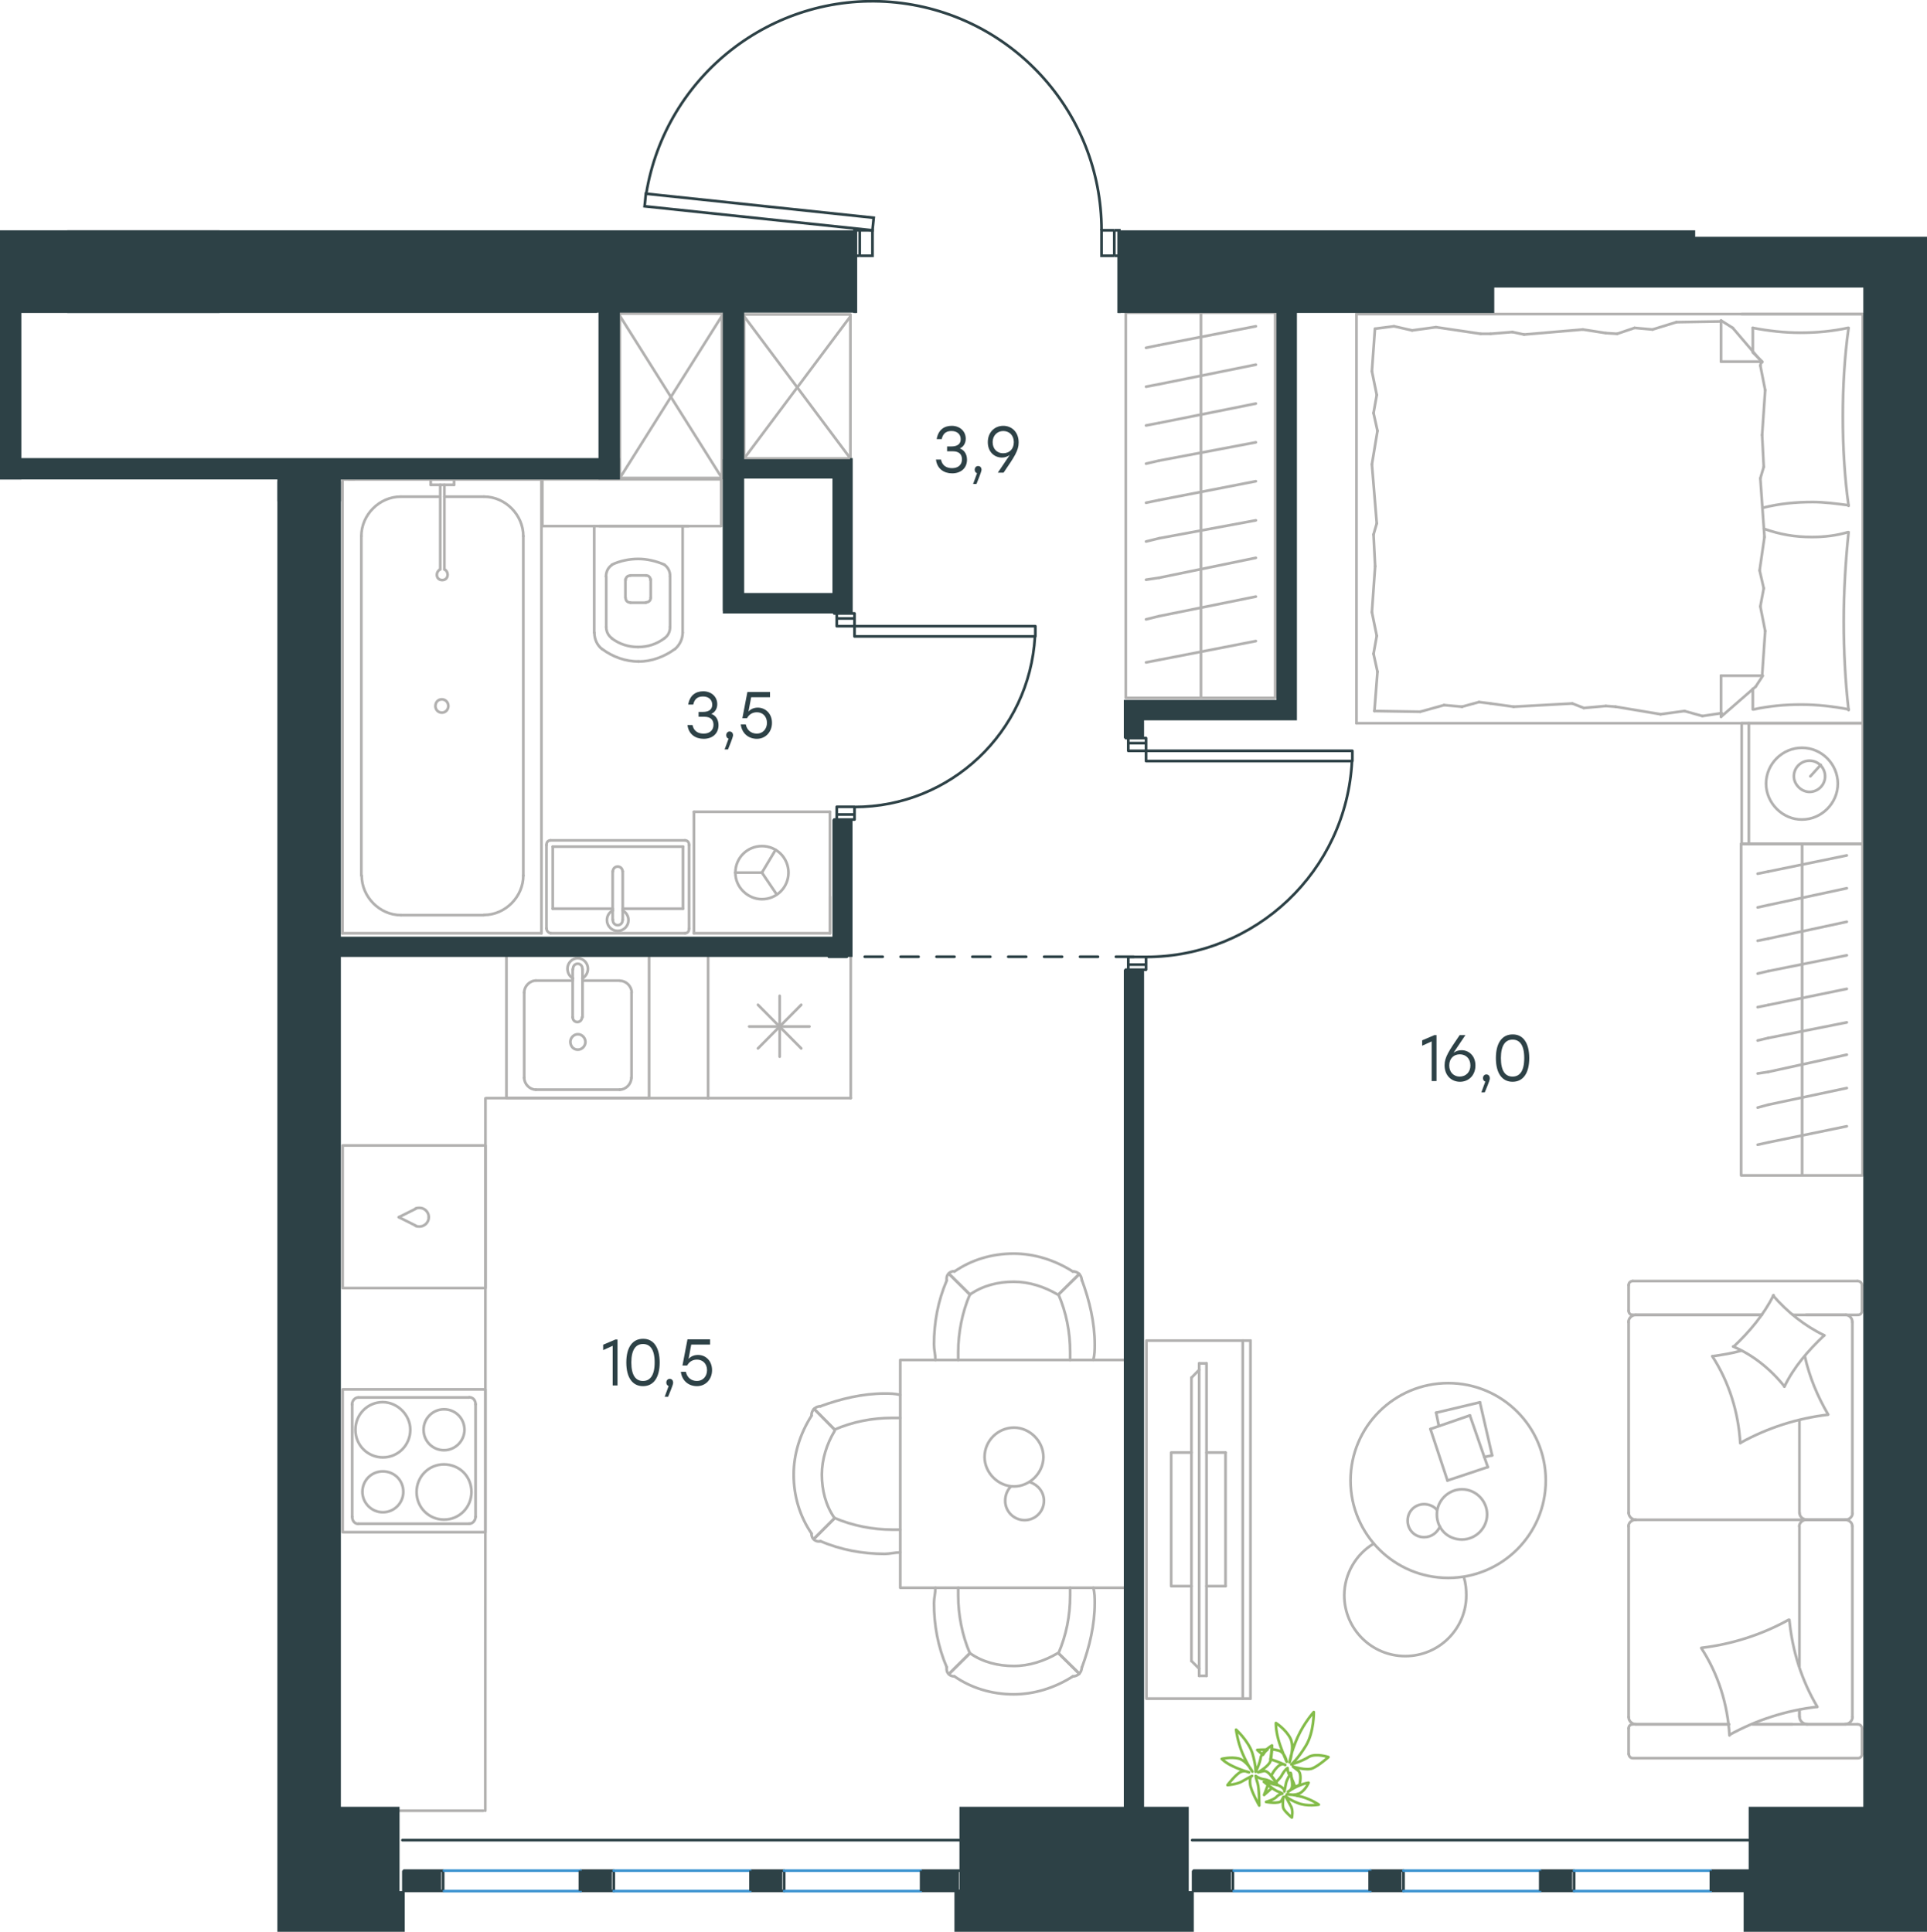 <?xml version="1.0" encoding="utf-8"?>
<!-- Generator: Adobe Illustrator 26.5.0, SVG Export Plug-In . SVG Version: 6.00 Build 0)  -->
<svg version="1.1" id="Слой_1" xmlns="http://www.w3.org/2000/svg" xmlns:xlink="http://www.w3.org/1999/xlink" x="0px" y="0px"
	 viewBox="0 0 1074.1 1077" style="enable-background:new 0 0 1074.1 1077;" xml:space="preserve">
<style type="text/css">
	.st0{fill:none;stroke:#B2B1B0;stroke-width:1.5;stroke-linecap:round;stroke-linejoin:round;stroke-miterlimit:22.926;}
	.st1{fill:none;stroke:#2D4146;stroke-width:1.5;stroke-linecap:round;stroke-linejoin:round;stroke-miterlimit:22.926;}
	.st2{fill:none;stroke:#2D4146;stroke-width:1.5;stroke-miterlimit:10;}
	.st3{fill:none;stroke:#3C93D0;stroke-width:1.5;stroke-linecap:round;stroke-linejoin:round;stroke-miterlimit:22.926;}
	.st4{fill-rule:evenodd;clip-rule:evenodd;fill:#2D4146;}
	.st5{enable-background:new    ;}
	.st6{fill:#2D4146;}
	
		.st7{fill:none;stroke:#2D4247;stroke-width:1.5;stroke-linecap:round;stroke-linejoin:round;stroke-miterlimit:22.926;stroke-dasharray:10;}
	.st8{fill:none;stroke:#84BC4A;stroke-width:1.5;stroke-linecap:round;stroke-linejoin:round;stroke-miterlimit:22.926;}
</style>
<g>
	<g>
		<line class="st0" x1="1003" y1="850.9" x2="1003" y2="929.1"/>
		<line class="st0" x1="907.8" y1="730.8" x2="907.8" y2="716.5"/>
		<line class="st0" x1="907.8" y1="843.6" x2="907.8" y2="737.1"/>
		<line class="st0" x1="999" y1="961.3" x2="976.7" y2="961.3"/>
		<line class="st0" x1="963.7" y1="961.3" x2="911.7" y2="961.3"/>
		<line class="st0" x1="982" y1="733.1" x2="911.7" y2="733.1"/>
		<line class="st0" x1="1028.9" y1="847.3" x2="1006.7" y2="847.3"/>
		<line class="st0" x1="1003" y1="791.7" x2="1003" y2="843.6"/>
		<line class="st0" x1="1037.9" y1="963.6" x2="1037.9" y2="977.9"/>
		<line class="st0" x1="1006.7" y1="847.3" x2="1028.9" y2="847.3"/>
		<line class="st0" x1="1032.5" y1="843.6" x2="1032.5" y2="737.1"/>
		<line class="st0" x1="910.1" y1="733.1" x2="982" y2="733.1"/>
		<line class="st0" x1="907.8" y1="957.2" x2="907.8" y2="850.9"/>
		<line class="st0" x1="907.8" y1="977.9" x2="907.8" y2="963.6"/>
		<line class="st0" x1="1003" y1="953.2" x2="1003" y2="957.2"/>
		<line class="st0" x1="976.7" y1="961.3" x2="1035.3" y2="961.3"/>
		<line class="st0" x1="1003" y1="953.2" x2="1003" y2="957.2"/>
		<line class="st0" x1="1006.7" y1="961.3" x2="1028.9" y2="961.3"/>
		<line class="st0" x1="1006.7" y1="847.3" x2="1028.9" y2="847.3"/>
		<line class="st0" x1="1032.5" y1="957.2" x2="1032.5" y2="850.9"/>
		<line class="st0" x1="910.1" y1="961.3" x2="963.7" y2="961.3"/>
		<line class="st0" x1="910.1" y1="714.2" x2="1035.3" y2="714.2"/>
		<line class="st0" x1="1037.9" y1="716.5" x2="1037.9" y2="730.8"/>
		<line class="st0" x1="1035.3" y1="733.1" x2="999.4" y2="733.1"/>
		<line class="st0" x1="911.7" y1="847.3" x2="1006.7" y2="847.3"/>
		<line class="st0" x1="1028.9" y1="733.1" x2="1006.7" y2="733.1"/>
		<path class="st0" d="M1037.9,963.6c0-1-0.8-2.3-2.6-2.3"/>
		<path class="st0" d="M907.8,730.8c0,1,0.7,2.3,2.3,2.3"/>
		<path class="st0" d="M1035.6,733.1c1,0,2.3-0.7,2.3-2.3"/>
		<path class="st0" d="M1006.9,847.3c-2.3,0-4,1.8-4,3.6"/>
		<path class="st0" d="M1032.5,737.1c0-2.3-1.8-4-3.6-4"/>
		<path class="st0" d="M1028.6,961.2c2.3,0,4-2,4-4"/>
		<path class="st0" d="M911.7,847.3c-2.3,0-4,1.8-4,3.6"/>
		<path class="st0" d="M1032.5,850.9c0-2.1-2-3.6-4-3.6"/>
		<path class="st0" d="M907.8,843.3c0,2.3,2,4,4,4"/>
		<path class="st0" d="M907.9,977.9c0,1,0.7,2.3,2.3,2.3h125.4c1,0,2.3-0.7,2.3-2.3"/>
		<path class="st0" d="M1028.6,847.3c2.3,0,4-1.8,4-3.6"/>
		<path class="st0" d="M910.1,714.2c-1,0-2.3,0.7-2.3,2.3"/>
		<path class="st0" d="M907.8,957.3c0,2.3,2,4,4,4"/>
		<path class="st0" d="M910.1,961.3c-1,0-2.3,0.7-2.3,2.3"/>
		<path class="st0" d="M911.7,733.1c-2.3,0-4,2-4,4"/>
		<path class="st0" d="M1003.1,957.3c0,2.3,2.2,4,4.4,4"/>
		<path class="st0" d="M1003.1,843.6c0,2.1,2,3.6,4,3.6"/>
		<path class="st0" d="M1037.9,716.5c0-1-0.8-2.3-2.6-2.3"/>
		<path class="st0" d="M948.3,918.7c17-2,33.6-7.3,48.6-15.6"/>
		<path class="st0" d="M966.4,750.7c8.9-8.4,16.6-17.6,22.2-28.6"/>
		<path class="st0" d="M994.6,772.9c-7.7-9.6-17.6-17.6-28.6-22.2"/>
		<path class="st0" d="M964,967.5c-1-17.3-6.3-34.2-15.6-48.5"/>
		<path class="st0" d="M1018.9,788.7c-17,2-33.6,7.3-48.6,15.6"/>
		<path class="st0" d="M1006,756.1c2.6,11.7,7,22.2,13,32.5"/>
		<path class="st0" d="M970,804.6c-1-17.3-6.3-34.2-15.6-48.5"/>
		<path class="st0" d="M1012.6,951.6c-17,2-33.6,7.3-48.6,15.6"/>
		<path class="st0" d="M997.4,903.1c1.6,17.3,6.9,33.9,15.6,48.5"/>
		<path class="st0" d="M1016.8,744.5c-8.9,8.4-16.9,17.6-22.2,28.6"/>
		<path class="st0" d="M954.7,756.1c4.9-0.7,10.7-1.6,15.6-3"/>
		<path class="st0" d="M988.3,722.3c8,9.2,17.6,16.9,28.6,22.2"/>
	</g>
	<g>
		<line class="st0" x1="800.5" y1="787.6" x2="824.9" y2="781.8"/>
		<line class="st0" x1="802" y1="795" x2="800.5" y2="787.6"/>
		<line class="st0" x1="831.7" y1="811.4" x2="827.3" y2="812.3"/>
		<line class="st0" x1="824.9" y1="781.8" x2="831.7" y2="811.4"/>
		<line class="st0" x1="797.3" y1="796.7" x2="819.3" y2="789.1"/>
		<line class="st0" x1="806.8" y1="825.4" x2="797.3" y2="796.7"/>
		<line class="st0" x1="829.3" y1="817.9" x2="806.8" y2="825.4"/>
		<line class="st0" x1="819.3" y1="789.1" x2="829.3" y2="817.9"/>
		<ellipse class="st0" cx="807.2" cy="825.4" rx="54.4" ry="54.3"/>
		<path class="st0" d="M814.9,858.3c7.6,0,14-6.3,14-14c0-7.6-6.3-14-14-14c-7.6,0-14,6.3-14,14
			C800.9,852.2,806.8,858.3,814.9,858.3z"/>
		<path class="st0" d="M802.6,851.1c-1.6,3.5-4.8,5.9-8.8,5.9c-5.3,0-9.2-4.1-9.2-9.2c0-5.3,4.1-9.2,9.2-9.2c2.7,0,5.6,1.2,7.1,3.2"
			/>
		<path class="st0" d="M816,879.4c1,3.4,1.3,6.7,1.3,10c0,18.7-15.2,33.9-34,33.9s-34-15.2-34-33.9c0-11.7,6.4-22.9,16.4-28.8"/>
	</g>
	<g>
		<g>
			<line class="st0" x1="692.7" y1="947" x2="692.7" y2="747.4"/>
			<polyline class="st0" points="697,747.4 639,747.4 639,947 697,947 			"/>
			<line class="st0" x1="697" y1="947" x2="697" y2="747.4"/>
		</g>
		<g>
			<polyline class="st0" points="664.1,809.8 652.8,809.8 652.8,884.3 664.1,884.3 			"/>
			<line class="st0" x1="683.1" y1="809.8" x2="672.5" y2="809.8"/>
			<line class="st0" x1="683.1" y1="884.3" x2="683.1" y2="809.8"/>
			<line class="st0" x1="672.5" y1="884.3" x2="683.1" y2="884.3"/>
			<line class="st0" x1="668.4" y1="760.1" x2="672.5" y2="760.1"/>
			<line class="st0" x1="668.4" y1="930.3" x2="664.1" y2="926"/>
			<line class="st0" x1="664.1" y1="768.1" x2="668.4" y2="763.7"/>
			<line class="st0" x1="668.4" y1="760.1" x2="668.4" y2="934.3"/>
			<line class="st0" x1="672.5" y1="934.3" x2="672.5" y2="760.1"/>
			<line class="st0" x1="668.4" y1="934.3" x2="672.5" y2="934.3"/>
			<line class="st0" x1="664.1" y1="926" x2="664.1" y2="768.1"/>
		</g>
	</g>
	<g>
		<line class="st0" x1="474.2" y1="532.5" x2="474.2" y2="612.2"/>
		<line class="st0" x1="434.6" y1="555.2" x2="434.6" y2="589.1"/>
		<line class="st0" x1="446.6" y1="584.5" x2="422.5" y2="560.2"/>
		<line class="st0" x1="446.6" y1="560.2" x2="422.5" y2="584.5"/>
		<line class="st0" x1="451.2" y1="572.3" x2="417.6" y2="572.3"/>
		<line class="st0" x1="394.7" y1="532.5" x2="474.2" y2="532.5"/>
		<line class="st0" x1="394.7" y1="532.5" x2="394.7" y2="612.2"/>
		<line class="st0" x1="394.7" y1="612.2" x2="474.2" y2="612.2"/>
	</g>
	<g>
		<rect x="282.3" y="532.5" class="st0" width="79.5" height="79.6"/>
		<line class="st0" x1="319.2" y1="540.4" x2="319.2" y2="567.1"/>
		<line class="st0" x1="345.4" y1="546.7" x2="324.7" y2="546.7"/>
		<line class="st0" x1="298.7" y1="607.5" x2="345.4" y2="607.5"/>
		<line class="st0" x1="319.2" y1="546.7" x2="298.7" y2="546.7"/>
		<line class="st0" x1="292.2" y1="553.4" x2="292.2" y2="600.9"/>
		<line class="st0" x1="324.7" y1="567.1" x2="324.7" y2="540.4"/>
		<line class="st0" x1="352" y1="600.9" x2="352" y2="553.4"/>
		<path class="st0" d="M324.4,567.1c0,1.5-1.1,2.7-2.6,2.7s-2.6-1.2-2.6-2.7l0,0"/>
		<path class="st0" d="M345.6,546.8c3.4,0,6.5,3.1,6.5,6.6"/>
		<path class="st0" d="M319.4,545.5c-2-1.2-3.1-3.2-3.1-5.5c0-3.1,2.6-5.8,5.7-5.8s5.7,2.7,5.7,5.8c0,2.4-1.2,4.3-3.1,5.5"/>
		<path class="st0" d="M298.7,607.5c-3.4,0-6.5-3.1-6.5-6.6"/>
		<path class="st0" d="M292.2,553.3c0-3.5,3.1-6.6,6.5-6.6"/>
		<path class="st0" d="M351.9,600.9c0,3.5-3.1,6.6-6.5,6.6"/>
		<path class="st0" d="M319.4,540.4V540c0-1.5,1.1-2.7,2.6-2.7s2.6,1.2,2.6,2.7v0.4"/>
		<path class="st0" d="M322.1,585.2c2.3,0,4.2-2,4.2-4.3s-1.9-4.3-4.2-4.3c-2.3,0-4.2,2-4.2,4.3C318,583.2,319.5,585.2,322.1,585.2z
			"/>
	</g>
	<g>
		<path class="st0" d="M213.4,820.3c-6.4,0-11.4,5.1-11.4,11.4s5.2,11.4,11.4,11.4c6.4,0,11.4-5.2,11.4-11.4
			C224.8,825.2,219.7,820.3,213.4,820.3z"/>
		<path class="st0" d="M213.4,781.7c-8.7,0-15.3,7-15.3,15.4c0,8.8,7,15.4,15.3,15.4c8.7,0,15.3-7,15.3-15.4
			C228.7,788.9,221.7,781.8,213.4,781.7z"/>
		<path class="st0" d="M247.5,785.7c-6.4,0-11.4,5.2-11.4,11.4c0,6.4,5.1,11.4,11.4,11.4s11.4-5.2,11.4-11.4
			C258.9,790.8,253.9,785.7,247.5,785.7z"/>
		<path class="st0" d="M247.5,816.4c-8.7,0-15.3,7-15.3,15.4c0,8.8,7,15.4,15.3,15.4c8.7,0,15.3-7,15.3-15.4
			C262.8,823.1,256.2,816.5,247.5,816.4z"/>
		<line class="st0" x1="196.3" y1="845.6" x2="196.3" y2="782.9"/>
		<line class="st0" x1="199.7" y1="779.1" x2="261.6" y2="779.1"/>
		<line class="st0" x1="265.1" y1="782.9" x2="265.1" y2="845.6"/>
		<line class="st0" x1="261.6" y1="849.5" x2="199.7" y2="849.5"/>
		<path class="st0" d="M261.6,779c2,0,3.5,1.6,3.5,4l0,0"/>
		<path class="st0" d="M199.8,849.6c-2,0-3.5-1.6-3.5-4l0,0"/>
		<path class="st0" d="M196.2,783.1c0-2,1.5-4,3.5-4l0,0"/>
		<path class="st0" d="M265.1,845.5c0,2-1.5,4-3.5,4l0,0"/>
		<rect x="191" y="774.6" class="st0" width="79.5" height="79.6"/>
	</g>
	<g>
		<line class="st0" x1="1038.3" y1="175.1" x2="970.8" y2="175.1"/>
		<line class="st0" x1="1038.3" y1="175.1" x2="1038.3" y2="403.2"/>
		<line class="st0" x1="977" y1="395.5" x2="977" y2="384"/>
		<line class="st0" x1="959.3" y1="201.6" x2="982.2" y2="201.6"/>
		<line class="st0" x1="982.2" y1="201.6" x2="977" y2="196.5"/>
		<line class="st0" x1="1038.3" y1="403.2" x2="756.1" y2="403.2"/>
		<line class="st0" x1="959.3" y1="201.6" x2="959.3" y2="178.7"/>
		<line class="st0" x1="756.1" y1="175.1" x2="1038.3" y2="175.1"/>
		<line class="st0" x1="978.6" y1="382.8" x2="959.3" y2="399.6"/>
		<line class="st0" x1="982.6" y1="376.7" x2="978.6" y2="382.8"/>
		<line class="st0" x1="977" y1="196.1" x2="977" y2="182.8"/>
		<line class="st0" x1="959.3" y1="376.7" x2="982.2" y2="376.7"/>
		<line class="st0" x1="965.8" y1="182.8" x2="982.2" y2="202"/>
		<line class="st0" x1="959.3" y1="178.7" x2="965.8" y2="182.8"/>
		<line class="st0" x1="959.3" y1="376.7" x2="959.3" y2="399.6"/>
		<line class="st0" x1="766.5" y1="315.7" x2="765.6" y2="298"/>
		<line class="st0" x1="764.7" y1="258.9" x2="767.8" y2="240.2"/>
		<line class="st0" x1="765.6" y1="230.3" x2="767.4" y2="220.2"/>
		<line class="st0" x1="767.8" y1="240.2" x2="765.6" y2="230.3"/>
		<line class="st0" x1="765.6" y1="298" x2="767.4" y2="291.8"/>
		<line class="st0" x1="767.4" y1="291.8" x2="764.7" y2="258.9"/>
		<line class="st0" x1="764.7" y1="207" x2="766.4" y2="183.2"/>
		<line class="st0" x1="767.4" y1="220.2" x2="764.7" y2="207"/>
		<line class="st0" x1="766.1" y1="396.4" x2="767.8" y2="374.5"/>
		<line class="st0" x1="765.6" y1="364.5" x2="767.4" y2="354.5"/>
		<line class="st0" x1="767.8" y1="374.5" x2="765.6" y2="364.5"/>
		<line class="st0" x1="764.7" y1="341.3" x2="766.5" y2="315.7"/>
		<line class="st0" x1="767.4" y1="354.5" x2="764.7" y2="341.3"/>
		<line class="st0" x1="756.1" y1="175.1" x2="756.1" y2="403.2"/>
		<path class="st0" d="M1030.4,395.9c-1.9-16.4-2.7-33.2-2.7-49.6c0-16.8,1-33.2,2.7-49.6"/>
		<path class="st0" d="M1030,296.7c-6.4,1.9-13.2,2.7-20,2.7c-9.7,0-17.7-1.4-26.8-4.6"/>
		<path class="st0" d="M977.5,395.5c8.7-1.9,17.4-2.7,26.5-2.7c8.7,0,17.8,1,26.5,2.7"/>
		<path class="st0" d="M982.6,283.1c9.1-2.3,18.2-3.2,27.8-3.2c6.4,0,13.2,0.9,20,1.8"/>
		<line class="st0" x1="895.1" y1="185.7" x2="901.4" y2="186.1"/>
		<line class="st0" x1="911.1" y1="182.8" x2="921.1" y2="183.7"/>
		<line class="st0" x1="901.4" y1="186.1" x2="911.1" y2="182.8"/>
		<line class="st0" x1="934.4" y1="179.6" x2="959.3" y2="179.2"/>
		<line class="st0" x1="921.1" y1="183.7" x2="934.4" y2="179.6"/>
		<line class="st0" x1="830.8" y1="186.1" x2="843" y2="185.1"/>
		<line class="st0" x1="882.3" y1="183.7" x2="895.1" y2="185.7"/>
		<line class="st0" x1="843" y1="185.1" x2="849.5" y2="186.5"/>
		<line class="st0" x1="849.5" y1="186.5" x2="882.3" y2="183.7"/>
		<line class="st0" x1="825.3" y1="186.1" x2="830.8" y2="186.1"/>
		<line class="st0" x1="777" y1="181.9" x2="787.1" y2="184.2"/>
		<line class="st0" x1="766.9" y1="183.2" x2="777" y2="181.9"/>
		<line class="st0" x1="800.4" y1="182.4" x2="825.3" y2="186.1"/>
		<line class="st0" x1="787.1" y1="184.2" x2="800.4" y2="182.4"/>
		<line class="st0" x1="830.8" y1="392.2" x2="824.4" y2="391.4"/>
		<line class="st0" x1="814.9" y1="394" x2="804.9" y2="393.1"/>
		<line class="st0" x1="824.4" y1="391.4" x2="814.9" y2="394"/>
		<line class="st0" x1="791.6" y1="396.8" x2="766.1" y2="396.4"/>
		<line class="st0" x1="804.9" y1="393.1" x2="791.6" y2="396.8"/>
		<line class="st0" x1="895.1" y1="393.6" x2="882.8" y2="394.7"/>
		<line class="st0" x1="843.7" y1="394" x2="830.8" y2="392.2"/>
		<line class="st0" x1="882.8" y1="394.7" x2="876.4" y2="392.2"/>
		<line class="st0" x1="876.4" y1="392.2" x2="843.7" y2="394"/>
		<line class="st0" x1="900.5" y1="394" x2="895.1" y2="393.6"/>
		<line class="st0" x1="959.8" y1="397.7" x2="958.9" y2="397.7"/>
		<line class="st0" x1="948.9" y1="399.2" x2="938.9" y2="396.4"/>
		<line class="st0" x1="958.9" y1="397.7" x2="948.9" y2="399.2"/>
		<line class="st0" x1="925.6" y1="398.2" x2="900.5" y2="394"/>
		<line class="st0" x1="938.9" y1="396.4" x2="925.6" y2="398.2"/>
		<path class="st0" d="M1030.4,282c-2.3-16.4-3.2-33.2-3.2-49.6c0-16.8,0.9-33.2,3.2-49.6"/>
		<path class="st0" d="M1030,182.8c-8.7,1.9-17.4,2.7-26.5,2.7c-8.7,0-17.8-1-26.5-2.7"/>
		<line class="st0" x1="982.2" y1="242.5" x2="983.1" y2="260.3"/>
		<line class="st0" x1="983.5" y1="299.4" x2="980.8" y2="318"/>
		<line class="st0" x1="983.1" y1="328" x2="981.2" y2="338.1"/>
		<line class="st0" x1="980.8" y1="318" x2="983.1" y2="328"/>
		<line class="st0" x1="983.1" y1="260.3" x2="981.2" y2="266.7"/>
		<line class="st0" x1="981.2" y1="266.7" x2="983.5" y2="299.4"/>
		<line class="st0" x1="983.9" y1="351.8" x2="982.2" y2="376.7"/>
		<line class="st0" x1="981.2" y1="338.1" x2="983.9" y2="351.8"/>
		<line class="st0" x1="981.7" y1="201.6" x2="981.2" y2="203.8"/>
		<line class="st0" x1="983.9" y1="217.5" x2="982.2" y2="242.5"/>
		<line class="st0" x1="981.2" y1="203.8" x2="983.9" y2="217.5"/>
		<line class="st0" x1="1038.3" y1="403.2" x2="1038.3" y2="470.6"/>
		<line class="st0" x1="970.8" y1="470.6" x2="970.8" y2="403.2"/>
		<line class="st0" x1="1038.3" y1="470.6" x2="971.2" y2="470.6"/>
		<line class="st0" x1="971.2" y1="403.2" x2="1038.3" y2="403.2"/>
		<line class="st0" x1="1014.9" y1="426.4" x2="1009.1" y2="432.8"/>
		<line class="st0" x1="974.8" y1="470.6" x2="974.8" y2="403.2"/>
		<path class="st0" d="M1004.4,456.9c10.9,0,20-9.1,20-20s-9-20-20-20c-10.9,0-20,9-20,20C984.4,447.7,993.6,457,1004.4,456.9z"/>
		<path class="st0" d="M1008.6,441.5c4.6,0,8.7-3.7,8.7-8.7c0-4.6-3.7-8.7-8.7-8.7c-4.6,0-8.7,3.7-8.7,8.7
			C999.9,437.3,1004,441.5,1008.6,441.5z"/>
	</g>
	<g>
		<line class="st0" x1="985.6" y1="636.9" x2="979.7" y2="638.2"/>
		<line class="st0" x1="1029.4" y1="627.9" x2="985.6" y2="636.9"/>
		<rect x="970.5" y="470.4" class="st0" width="67.7" height="184.9"/>
		<line class="st0" x1="1004.5" y1="470.7" x2="1004.5" y2="654.9"/>
		<line class="st0" x1="985.6" y1="485.9" x2="979.7" y2="487.1"/>
		<line class="st0" x1="1029.4" y1="476.9" x2="985.6" y2="485.9"/>
		<line class="st0" x1="985.6" y1="504.6" x2="979.7" y2="505.9"/>
		<line class="st0" x1="1029.4" y1="495.2" x2="985.6" y2="504.6"/>
		<line class="st0" x1="985.6" y1="523.3" x2="979.7" y2="524.5"/>
		<line class="st0" x1="1029.4" y1="513.9" x2="985.6" y2="523.3"/>
		<line class="st0" x1="985.6" y1="541.4" x2="979.7" y2="542.8"/>
		<line class="st0" x1="1029.4" y1="532.6" x2="985.6" y2="541.4"/>
		<line class="st0" x1="985.6" y1="560.3" x2="979.7" y2="561.5"/>
		<line class="st0" x1="1029.4" y1="551.3" x2="985.6" y2="560.3"/>
		<line class="st0" x1="985.6" y1="578.7" x2="979.7" y2="580.1"/>
		<line class="st0" x1="1029.4" y1="570" x2="985.6" y2="578.7"/>
		<line class="st0" x1="985.6" y1="597.6" x2="979.7" y2="598.5"/>
		<line class="st0" x1="1029.4" y1="588" x2="985.6" y2="597.6"/>
		<line class="st0" x1="1029.4" y1="606.6" x2="985.6" y2="615.9"/>
		<line class="st0" x1="985.6" y1="615.9" x2="979.7" y2="617.5"/>
	</g>
	<g>
		<line class="st0" x1="383.8" y1="293.3" x2="334.1" y2="293.3"/>
		<g>
			<line class="st0" x1="331.2" y1="293.3" x2="331.2" y2="352.7"/>
			<line class="st0" x1="373.5" y1="349.5" x2="373.5" y2="321.3"/>
			<line class="st0" x1="337.9" y1="321.3" x2="337.9" y2="349.5"/>
			<line class="st0" x1="362.7" y1="333.2" x2="362.7" y2="323"/>
			<line class="st0" x1="348.6" y1="323" x2="348.6" y2="333.2"/>
			<line class="st0" x1="360" y1="320.8" x2="351.4" y2="320.8"/>
			<line class="st0" x1="380.5" y1="352.7" x2="380.5" y2="293.3"/>
			<line class="st0" x1="351.4" y1="336" x2="360" y2="336"/>
			<path class="st0" d="M355.6,368.8c0.5,0,0.5,0,0.5,0c7,0,14.1-2.6,20-6.9"/>
			<path class="st0" d="M362.6,323.4c0-1.5-1-2.6-2.6-2.6"/>
			<path class="st0" d="M373.5,321.2c0-2.6-1-4.7-3.2-6.4"/>
			<path class="st0" d="M360.1,335.8c1.5,0,2.6-1,2.6-2.6"/>
			<path class="st0" d="M355.7,360.7c5.4,0,10.3-1.6,14.6-4.8"/>
			<path class="st0" d="M348.7,333.3c0,1.5,1,2.6,2.6,2.6"/>
			<path class="st0" d="M351.3,320.9c-1.5,0-2.6,1-2.6,2.6"/>
			<path class="st0" d="M341,315c-2.1,1.5-3.2,3.7-3.2,6.4"/>
			<path class="st0" d="M370.3,314.8c-4.8-2.1-9.8-3.2-14.6-3.2c-4.8,0-10.3,1.1-14.6,3.2"/>
			<path class="st0" d="M337.9,349.5c0,2.6,1,4.7,3.2,6.4"/>
			<path class="st0" d="M335.7,361.9c5.8,4.3,12.9,6.9,20.4,6.9l0,0"/>
			<path class="st0" d="M376.2,361.9c2.6-2.3,4.3-5.5,4.3-9.2"/>
			<path class="st0" d="M331.3,352.7c0,3.8,1.6,7.1,4.3,9.2"/>
			<path class="st0" d="M341,355.9c4.3,3.2,9.2,4.8,14.6,4.8l0,0"/>
			<path class="st0" d="M370.3,355.9c2.1-1.5,3.2-3.7,3.2-6.4"/>
		</g>
		<rect x="302.3" y="267.2" class="st0" width="99.7" height="26.1"/>
	</g>
	<g>
		<line class="st0" x1="308.1" y1="506.6" x2="308.1" y2="472"/>
		<line class="st0" x1="341.5" y1="506.6" x2="308.1" y2="506.6"/>
		<line class="st0" x1="380.7" y1="506.6" x2="347.1" y2="506.6"/>
		<line class="st0" x1="308.1" y1="472" x2="380.7" y2="472"/>
		<line class="st0" x1="380.7" y1="472" x2="380.7" y2="506.6"/>
		<line class="st0" x1="306.9" y1="520.3" x2="381.8" y2="520.3"/>
		<line class="st0" x1="384.1" y1="517.6" x2="384.1" y2="471.1"/>
		<line class="st0" x1="381.8" y1="468.5" x2="306.9" y2="468.5"/>
		<line class="st0" x1="304.6" y1="471.1" x2="304.6" y2="517.6"/>
		<path class="st0" d="M306.9,468.5c-1.4,0-2.3,1-2.3,2.6"/>
		<path class="st0" d="M384.1,471.1c0-1.5-0.9-2.6-2.3-2.6"/>
		<path class="st0" d="M381.8,520.3c1.4,0,2.3-1,2.3-2.6"/>
		<path class="st0" d="M304.6,517.6c0,1.5,1.3,2.6,2.3,2.6"/>
		<line class="st0" x1="347.1" y1="512.7" x2="347.1" y2="485.8"/>
		<line class="st0" x1="341.5" y1="485.8" x2="341.5" y2="512.7"/>
		<path class="st0" d="M341.6,485.8L341.6,485.8c0-1.5,1.2-2.7,2.7-2.7s2.7,1.2,2.7,2.7l0,0"/>
		<path class="st0" d="M347,507.6c2,1,3.3,3.1,3.3,5.4c0,3.3-2.7,6-6,6s-6-2.7-6-6c0-2.3,1.2-4.4,3.3-5.4"/>
		<path class="st0" d="M347,512.7c0,0.2,0,0.3,0,0.4c0,1.5-1.2,2.7-2.7,2.7s-2.7-1.2-2.7-2.7c0-0.2,0-0.3,0-0.4"/>
	</g>
	<g>
		<line class="st0" x1="223.5" y1="276.9" x2="244.5" y2="276.9"/>
		<line class="st0" x1="247.7" y1="276.9" x2="269.8" y2="276.9"/>
		<line class="st0" x1="201.4" y1="488.1" x2="201.4" y2="298.9"/>
		<line class="st0" x1="269.8" y1="510.2" x2="223.5" y2="510.2"/>
		<line class="st0" x1="301.8" y1="267.3" x2="301.8" y2="520.3"/>
		<line class="st0" x1="301.8" y1="520.3" x2="190.9" y2="520.3"/>
		<line class="st0" x1="291.7" y1="298.9" x2="291.7" y2="488.1"/>
		<line class="st0" x1="190.9" y1="520.3" x2="190.9" y2="267.3"/>
		<line class="st0" x1="190.9" y1="267.3" x2="301.8" y2="267.3"/>
		<path class="st0" d="M201.6,488.2c0,11.8,10,22,21.9,22"/>
		<path class="st0" d="M291.7,298.9c0-11.8-10-22-21.9-22"/>
		<path class="st0" d="M269.8,510.1c11.8,0,21.9-10.1,21.9-22"/>
		<path class="st0" d="M223.3,276.9c-11.8,0-21.9,10.1-21.9,22"/>
		<line class="st0" x1="194.4" y1="267.3" x2="197.4" y2="267.3"/>
		<line class="st0" x1="245.4" y1="317.4" x2="245.4" y2="270.3"/>
		<line class="st0" x1="247.7" y1="270.3" x2="247.7" y2="317.4"/>
		<line class="st0" x1="240.1" y1="267.3" x2="253.1" y2="267.3"/>
		<line class="st0" x1="240.1" y1="270.3" x2="240.1" y2="267.3"/>
		<line class="st0" x1="253.1" y1="270.3" x2="240.1" y2="270.3"/>
		<line class="st0" x1="253.1" y1="267.3" x2="253.1" y2="270.3"/>
		<path class="st0" d="M245.3,317.4c-1.1,0.7-1.8,1.8-1.8,3c0,1.8,1.2,3,3,3s3-1.2,3-3c0-1.2-0.5-2.3-1.8-3"/>
		<path class="st0" d="M242.7,393.6c0,2.1,1.6,3.7,3.6,3.7c2.1,0,3.6-1.7,3.6-3.7c0-2.1-1.6-3.7-3.6-3.7
			C244.4,389.9,242.8,391.2,242.7,393.6z"/>
	</g>
	<g>
		<line class="st0" x1="386.8" y1="452.6" x2="386.8" y2="520.3"/>
		<g>
			<line class="st0" x1="386.8" y1="452.6" x2="462.6" y2="452.6"/>
			<line class="st0" x1="462.6" y1="520.3" x2="462.6" y2="500"/>
			<line class="st0" x1="462.6" y1="520.3" x2="462.6" y2="452.6"/>
			<line class="st0" x1="432.9" y1="498.6" x2="424.7" y2="486.5"/>
			<line class="st0" x1="409.8" y1="486.5" x2="424.7" y2="486.5"/>
			<line class="st0" x1="432.3" y1="473.8" x2="424.7" y2="486.5"/>
			<path class="st0" d="M424.7,501.3c8.2,0,14.8-6.6,14.8-14.8s-6.6-14.8-14.8-14.8s-14.8,6.6-14.8,14.8
				C409.8,494.6,416.8,501.3,424.7,501.3z"/>
			<line class="st0" x1="386.8" y1="520.3" x2="462.6" y2="520.3"/>
		</g>
	</g>
	<g>
		<rect x="191" y="638.6" class="st0" width="79.6" height="79.5"/>
		<line class="st0" x1="231.7" y1="673.9" x2="222.3" y2="678.6"/>
		<line class="st0" x1="222.3" y1="678.6" x2="231.7" y2="683.3"/>
		<path class="st0" d="M239,678.7c0,2.7-2.3,5.1-5.1,5.1c-0.8,0-1.5,0-2.3-0.4"/>
		<path class="st0" d="M239,678.5c0-2.7-2.3-5.1-5.1-5.1c-0.8,0-1.5,0-2.3,0.4"/>
	</g>
	<line class="st0" x1="270.5" y1="1009.5" x2="270.6" y2="612.3"/>
	<line class="st0" x1="269.4" y1="1009.5" x2="218.6" y2="1009.5"/>
	<line class="st0" x1="271.3" y1="612.2" x2="394.7" y2="612.2"/>
	<g>
		<rect x="501.8" y="758.2" class="st0" width="127.1" height="127"/>
		<path class="st0" d="M589.5,921.7c-7.3,4.3-15.8,7.1-24.4,7.1c-8.7,0-17.3-2.1-24.4-7.1"/>
		<path class="st0" d="M527.7,929.5c-4.9-11.4-7.1-23.5-7.1-35.7c0-2.9,0.8-5.7,0.8-8.6"/>
		<path class="st0" d="M609.4,885.2c0.8,2.9,0.8,5.7,0.8,8.6c0,12.1-2.9,24.3-7.1,35.7"/>
		<path class="st0" d="M540.6,921.7c-4.3-10-6.5-21.4-6.5-32.2c0-1.4,0-2.9,0-4.3"/>
		<path class="st0" d="M596.5,885.2c0,1.4,0,2.9,0,4.3c0,11.4-2.2,22.2-6.5,32.2"/>
		<path class="st0" d="M598,934.6c-10,6.4-21.5,10-33,10c-12.2,0-23.6-3.5-33-10"/>
		<line class="st0" x1="529.1" y1="933.1" x2="540.6" y2="921.7"/>
		<line class="st0" x1="601.6" y1="933.1" x2="590" y2="921.7"/>
		<line class="st0" x1="529.1" y1="933.1" x2="540.6" y2="921.7"/>
		<line class="st0" x1="601.6" y1="933.1" x2="590" y2="921.7"/>
		<path class="st0" d="M603,929.5c0,2.9-2.2,5.1-5.1,5.1"/>
		<path class="st0" d="M532,934.6c-2.9,0-4.8-2.2-4.3-5.1"/>
		<path class="st0" d="M589.5,721.7c-7.3-4.3-15.8-7.1-24.4-7.1c-8.7,0-17.3,2.1-24.4,7.1"/>
		<path class="st0" d="M527.7,713.9c-4.9,11.4-7.1,23.5-7.1,35.7c0,2.9,0.8,5.7,0.8,8.6"/>
		<path class="st0" d="M609.4,758.1c0.8-2.9,0.8-5.7,0.8-8.6c0-12.1-2.9-24.3-7.1-35.7"/>
		<path class="st0" d="M540.6,721.7c-4.3,10-6.5,21.4-6.5,32.2c0,1.4,0,2.9,0,4.3"/>
		<path class="st0" d="M596.5,758.2c0-1.4,0-2.9,0-4.3c0-11.4-2.2-22.2-6.5-32.2"/>
		<path class="st0" d="M598,708.9c-10-6.4-21.5-10-33-10c-12.2,0-23.6,3.5-33,10"/>
		<line class="st0" x1="529.1" y1="710.3" x2="540.6" y2="721.7"/>
		<line class="st0" x1="601.6" y1="710.3" x2="590" y2="721.7"/>
		<line class="st0" x1="529.1" y1="710.3" x2="540.6" y2="721.7"/>
		<line class="st0" x1="601.6" y1="710.3" x2="590" y2="721.7"/>
		<path class="st0" d="M603,713.9c0-2.9-2.2-5.1-5.1-5.1"/>
		<path class="st0" d="M532,708.7c-2.9,0-4.8,2.2-4.3,5.1"/>
		<path class="st0" d="M465.2,797.8c-4.3,7.1-7.1,15.7-7.1,24.3s2.1,17.2,7.1,24.3"/>
		<path class="st0" d="M457.3,859.2c11.4,4.9,23.6,7.1,35.8,7.1c2.9,0,5.7-0.8,8.6-0.8"/>
		<path class="st0" d="M501.7,777.7c-2.9-0.8-5.7-0.8-8.6-0.8c-12.2,0-24.4,2.9-35.8,7.1"/>
		<path class="st0" d="M465.2,846.3c10,4.3,21.4,6.5,32.2,6.5c1.4,0,2.9,0,4.3,0"/>
		<path class="st0" d="M501.7,790.5c-1.4,0-2.9,0-4.3,0c-11.4,0-22.2,2.2-32.2,6.5"/>
		<path class="st0" d="M452.4,789.2c-6.4,10-10,21.4-10,32.9c0,12.1,3.5,23.5,10,32.9"/>
		<line class="st0" x1="453.8" y1="857.8" x2="465.2" y2="846.4"/>
		<line class="st0" x1="453.8" y1="785.5" x2="465.2" y2="797"/>
		<line class="st0" x1="453.8" y1="857.8" x2="465.2" y2="846.4"/>
		<line class="st0" x1="453.8" y1="785.5" x2="465.2" y2="797"/>
		<path class="st0" d="M457.4,784c-2.9,0-5.1,2.2-5.1,5.1"/>
		<path class="st0" d="M452.3,855c0,2.9,2.2,4.8,5.1,4.3"/>
		<path class="st0" d="M548.8,812.3c0,8.8,7.6,16.4,16.4,16.4c8.8,0,16.4-7.6,16.4-16.4c0-8.8-7.6-16.4-16.4-16.4
			C556.4,795.9,548.8,803.1,548.8,812.3z"/>
		<path class="st0" d="M574.3,826.4c4.4,1.5,7.6,5.5,7.6,10.3c0,5.9-4.7,10.8-10.8,10.8c-5.9,0-10.8-4.8-10.8-10.8
			c0-3.2,1.2-6,3.2-8"/>
	</g>
	<g>
		<line class="st0" x1="646.1" y1="367.9" x2="638.8" y2="369.3"/>
		<line class="st0" x1="700" y1="357.4" x2="646.1" y2="367.9"/>
		<rect x="627.5" y="174.3" class="st0" width="83.3" height="214.8"/>
		<line class="st0" x1="669.4" y1="174.8" x2="669.4" y2="388.7"/>
		<line class="st0" x1="646.1" y1="192.4" x2="638.8" y2="193.9"/>
		<line class="st0" x1="700" y1="181.9" x2="646.1" y2="192.4"/>
		<line class="st0" x1="646.1" y1="214.2" x2="638.8" y2="215.6"/>
		<line class="st0" x1="700" y1="203.3" x2="646.1" y2="214.2"/>
		<line class="st0" x1="646.1" y1="235.8" x2="638.8" y2="237.2"/>
		<line class="st0" x1="700" y1="225" x2="646.1" y2="235.8"/>
		<line class="st0" x1="646.1" y1="256.8" x2="638.8" y2="258.5"/>
		<line class="st0" x1="700" y1="246.6" x2="646.1" y2="256.8"/>
		<line class="st0" x1="646.1" y1="278.8" x2="638.8" y2="280.3"/>
		<line class="st0" x1="700" y1="268.3" x2="646.1" y2="278.8"/>
		<line class="st0" x1="646.1" y1="300.1" x2="638.8" y2="301.9"/>
		<line class="st0" x1="700" y1="290.1" x2="646.1" y2="300.1"/>
		<line class="st0" x1="646.1" y1="322.1" x2="638.8" y2="323.2"/>
		<line class="st0" x1="700" y1="311" x2="646.1" y2="322.1"/>
		<line class="st0" x1="700" y1="332.6" x2="646.1" y2="343.5"/>
		<line class="st0" x1="646.1" y1="343.5" x2="638.8" y2="345.3"/>
	</g>
	<g>
		<rect x="414.8" y="175.3" class="st0" width="59.2" height="80.3"/>
		<line class="st0" x1="414.8" y1="255.6" x2="474" y2="176.4"/>
		<line class="st0" x1="414.8" y1="176.4" x2="474" y2="255.6"/>
	</g>
	<g>
		<rect x="345.5" y="174.8" class="st0" width="56.9" height="91.7"/>
		<line class="st0" x1="345.5" y1="266.5" x2="402.4" y2="176.1"/>
		<line class="st0" x1="345.5" y1="176.1" x2="402.4" y2="266.5"/>
	</g>
</g>
<path class="st1" d="M476.3,342H465 M465,456.9h11.3 M466.4,342h9.9v7.1h-9.9V342z M466.4,449.8h9.9v7.1h-9.9V449.8z M476.3,349.1
	h100.8v5.7H476.3V349.1z M466.4,344.8h9.9v4.3h-9.9V344.8z M466.4,449.8h9.9v4.3h-9.9V449.8z M577.1,349.1H476.3 M476.3,449.9
	c53.5,0,97.6-41.7,100.6-95.1 M638.8,411.5h-11.3 M627.5,540.6h11.3 M628.9,411.5h9.9v7.1h-9.9V411.5z M628.9,533.5h9.9v7.1h-9.9
	V533.5z M638.8,418.6h115v5.7h-115V418.6z M628.9,414.3h9.9v4.3h-9.9V414.3z M628.9,533.5h9.9v4.3h-9.9V533.5z M753.8,418.6h-115
	 M638.8,533.5c61.2,0,111.7-48,114.8-109.2"/>
<line class="st2" x1="623.9" y1="128.4" x2="623.9" y2="174.5"/>
<line class="st2" x1="476.3" y1="142.6" x2="476.3" y2="174.5"/>
<polyline class="st2" points="360.2,108 360,108 359.3,115 486.3,128.4 487,121.4 360.2,108 "/>
<polyline class="st2" points="479.2,128.4 476.3,128.4 476.3,142.6 "/>
<line class="st2" x1="479.2" y1="128.4" x2="479.2" y2="142.6"/>
<line class="st2" x1="476.3" y1="142.6" x2="479.2" y2="142.6"/>
<line class="st2" x1="621.1" y1="128.4" x2="621.1" y2="142.6"/>
<path class="st2" d="M360.2,108c10.7-65.7,70-112.2,136.3-106.9C562.9,6.5,614,61.9,614,128.4"/>
<polyline class="st2" points="621.1,128.4 614,128.4 614,142.6 621.1,142.6 "/>
<polyline class="st2" points="479.2,128.4 486.3,128.4 486.3,142.6 479.2,142.6 "/>
<polyline class="st2" points="621.1,128.4 623.9,128.4 623.9,142.6 621.1,142.6 "/>
<line class="st1" x1="664.5" y1="1025.9" x2="976.7" y2="1025.9"/>
<rect x="665.4" y="1042.9" class="st1" width="21.8" height="11.3"/>
<rect x="763.8" y="1042.9" class="st1" width="18.5" height="11.3"/>
<rect x="954" y="1042.9" class="st1" width="21.8" height="11.3"/>
<rect x="858.9" y="1042.9" class="st1" width="18.5" height="11.3"/>
<line class="st1" x1="224.3" y1="1025.9" x2="536.5" y2="1025.9"/>
<rect x="225.2" y="1042.9" class="st1" width="21.8" height="11.3"/>
<rect x="323.6" y="1042.9" class="st1" width="18.5" height="11.3"/>
<rect x="513.8" y="1042.9" class="st1" width="21.9" height="11.3"/>
<rect x="418.7" y="1042.9" class="st1" width="18.4" height="11.3"/>
<path class="st3" d="M782.3,1054.3h76.1 M782.3,1042.9h76.1 M687.7,1054.3h76.1 M687.7,1042.9h76.1 M877.4,1054.3h76.1
	 M877.4,1042.9h76.1"/>
<path class="st3" d="M342.1,1054.3h76.1 M342.1,1042.9h76.1 M247.5,1054.3h76.1 M247.5,1042.9h76.1 M437.1,1054.3h76.1
	 M437.1,1042.9h76.1"/>
<rect x="762.7" y="1042.9" class="st4" width="18.5" height="11.3"/>
<rect x="857.8" y="1042.9" class="st4" width="18.5" height="11.3"/>
<rect x="322.5" y="1042.9" class="st4" width="18.5" height="11.3"/>
<rect x="417.6" y="1042.9" class="st4" width="18.4" height="11.3"/>
<g class="st5">
	<path class="st6" d="M539,256.3c0,4.7-3.4,7.6-8.3,7.6c-4.5,0-8.4-2.5-9-7.7h2.8c0.7,3.5,3.2,4.8,6.2,4.8c3.4,0,5.5-1.9,5.5-4.9
		c0-2.6-1.4-4.5-5.1-4.5h-3.2v-2.7h2.4c3.5,0,5.2-1.5,5.2-4c0-2.9-2.1-4.6-5.1-4.6c-2.8,0-4.7,1.1-5.5,4.5h-2.8
		c0.9-5.2,4.2-7.4,8.4-7.4c4.4,0,7.8,2.9,7.8,7.2c0,2.4-1.2,4.5-3.3,5.4C537.5,250.9,539,253.2,539,256.3z"/>
	<path class="st6" d="M544.3,269.8h-1.9l2.2-6c-0.8-0.2-1.3-1-1.3-1.9c0-1.2,0.8-2.1,1.9-2.1c0.8,0,1.9,0.5,1.9,2.2
		C547,262.5,546.9,263.4,544.3,269.8z"/>
	<path class="st6" d="M567.8,246.7c0,4.5-2.4,8-8.4,16.8h-3.2l6.6-9.8c-1.2,0.8-2.6,1.4-4.3,1.4c-4.1,0-7.9-3-7.9-8.6
		c0-5.5,3.8-9.1,8.6-9.1C563.9,237.4,567.8,240.8,567.8,246.7z M565.1,246.5c0-3.9-2.6-6.2-5.9-6.2c-3.3,0-5.9,2.5-5.9,6.2
		c0,3.9,2.6,6.2,5.8,6.2C562.6,252.7,565.1,250.4,565.1,246.5z"/>
</g>
<g class="st5">
	<path class="st6" d="M800.7,577v25.7H798v-22.1l-5.3,2.4v-3l6.8-2.9h1.2V577z"/>
	<path class="st6" d="M822.4,594c0,5.5-3.8,9.1-8.6,9.1c-4.7,0-8.6-3.4-8.6-9.2c0-4.5,2.4-8,8.4-16.8h3.2l-6.6,9.8
		c1.2-0.8,2.6-1.4,4.3-1.4C818.6,585.4,822.4,588.5,822.4,594z M819.6,594c0-3.9-2.6-6.2-5.9-6.2c-3.4,0-5.9,2.3-5.9,6.2
		s2.6,6.2,5.8,6.2C817,600.2,819.6,597.8,819.6,594z"/>
	<path class="st6" d="M827.6,609h-1.9l2.2-6c-0.8-0.2-1.3-1-1.3-1.9c0-1.2,0.8-2.1,1.9-2.1c0.8,0,1.9,0.5,1.9,2.2
		C830.4,601.8,830.3,602.6,827.6,609z"/>
	<path class="st6" d="M852.4,589.9c0,8.4-3.4,13.2-9.3,13.2c-5.8,0-9.3-4.7-9.3-13.2s3.5-13.2,9.3-13.2
		C849,576.6,852.4,581.5,852.4,589.9z M849.6,589.9c0-7.4-2.6-10.3-6.5-10.3s-6.5,3-6.5,10.3c0,7.4,2.6,10.3,6.5,10.3
		S849.6,597.3,849.6,589.9z"/>
</g>
<g class="st5">
	<path class="st6" d="M344.2,746.7v25.7h-2.7v-22.1l-5.3,2.4v-3l6.8-2.9h1.2V746.7z"/>
	<path class="st6" d="M367.7,759.6c0,8.4-3.4,13.2-9.3,13.2c-5.8,0-9.3-4.7-9.3-13.2s3.5-13.2,9.3-13.2
		C364.2,746.3,367.7,751.1,367.7,759.6z M364.9,759.6c0-7.4-2.6-10.3-6.5-10.3s-6.5,3-6.5,10.3c0,7.4,2.6,10.3,6.5,10.3
		S364.9,766.9,364.9,759.6z"/>
	<path class="st6" d="M372.4,778.7h-1.9l2.2-6c-0.8-0.2-1.3-1-1.3-1.9c0-1.2,0.8-2.1,1.9-2.1c0.8,0,1.9,0.5,1.9,2.2
		C375.2,771.4,375.1,772.2,372.4,778.7z"/>
	<path class="st6" d="M396.9,763.9c0,5.2-3.7,8.9-8.4,8.9c-4.4,0-8.3-2.7-9-8h2.8c0.7,3.3,3.1,5.1,6.2,5.1c3.3,0,5.6-2.6,5.6-6
		c0-3.6-2.4-5.9-5.6-5.9c-2.6,0-4.4,1.3-5.5,3.3h-2.6l2.8-14.6h12.6v2.9h-10.5l-1.5,8c1.3-1.4,3-2.2,5.3-2.2
		C393.4,755.4,396.9,758.7,396.9,763.9z"/>
</g>
<g class="st5">
	<path class="st6" d="M400.5,404.3c0,4.7-3.4,7.6-8.3,7.6c-4.5,0-8.4-2.5-9-7.7h2.8c0.7,3.5,3.2,4.8,6.2,4.8c3.4,0,5.5-1.9,5.5-4.9
		c0-2.6-1.4-4.5-5.1-4.5h-3.2v-2.7h2.4c3.5,0,5.2-1.5,5.2-4c0-2.9-2.1-4.6-5.1-4.6c-2.8,0-4.7,1.1-5.5,4.5h-2.8
		c0.9-5.2,4.2-7.4,8.4-7.4c4.4,0,7.8,2.9,7.8,7.2c0,2.4-1.2,4.5-3.3,5.4C399,398.9,400.5,401.2,400.5,404.3z"/>
	<path class="st6" d="M405.8,417.8h-1.9l2.2-6c-0.8-0.2-1.3-1-1.3-1.9c0-1.2,0.8-2.1,1.9-2.1c0.8,0,1.9,0.5,1.9,2.2
		C408.5,410.6,408.4,411.4,405.8,417.8z"/>
	<path class="st6" d="M430.3,403c0,5.2-3.7,8.9-8.4,8.9c-4.4,0-8.3-2.7-9-8h2.8c0.7,3.3,3.1,5.1,6.2,5.1c3.3,0,5.6-2.6,5.6-6
		c0-3.6-2.4-5.9-5.6-5.9c-2.6,0-4.4,1.3-5.5,3.3h-2.6l2.8-14.6h12.6v2.9h-10.5l-1.5,8c1.3-1.4,3-2.2,5.3-2.2
		C426.7,394.6,430.3,397.8,430.3,403z"/>
</g>
<line class="st7" x1="462" y1="533.4" x2="636.4" y2="533.4"/>
<g>
	<path class="st8" d="M719.8,983.7c0,0,3.6-3,8.2-10.6c4.5-7.6,4.3-18.6,4.3-18.6s-5.1,5.5-9,14c-3.8,8.6-4.5,14-4.5,14
		s3-8.6,0.4-13.5c-2.7-5.1-8-8.4-8-8.4s-0.2,3.4,1.3,9c1.5,5.5,4.7,12.6,4.7,12.6s-0.9-5.1-4.3-6.2c-0.9-0.2-2.5-0.7-4.1-0.7
		c-0.2,1.6-0.2,3.8-0.7,5.5c0.2,0.2,0.7,0.2,0.7,0.2c3.6,1.1,7.6,3,7.6,3s-1.9-1.9-5.1,1.9c-0.9,0.9-1.9,2.5-2.7,4.1
		c0.9,1.1,2.1,2.7,2.7,3.6c1.5-1.6,3-3.2,3.4-4.3c1.9-3.2,3-3.6,3-3.6s-0.2,1.5,0.9,3.6c0.4-0.7,0.7-0.9,0.7-0.9s0.2,1.3,0.7,3.2
		c0.7,1.3,1.3,3,1.9,4.7c0.7-0.4,1.3-0.7,2.3-1.1l0.2-0.2c0.7-3.2,0.7-6.6-0.7-7.8l-3-2.3c0,0,7.8,2.5,11,0.9
		c3.2-1.3,8.8-6.2,8.8-6.2s-6.8-2.3-10.8-0.2C725.8,981.9,719.8,983.7,719.8,983.7z M706.5,975.4c-3,0-5.7,0.2-5.7,0.2
		s1.3,1.3,3.2,2.7C704.7,977.1,705.4,976.2,706.5,975.4z M707.6,993.1c-0.2,0.2-0.2,0.7-0.4,0.9c0.9,0.2,2.3,0.7,3.4,0.9l0.2-0.2
		C710.2,994.3,709.1,993.6,707.6,993.1z M706.7,995.2c-1.1,3-2.1,5.5-2.1,5.5s2.1-1.9,4.3-3.8C708.4,996.3,707.4,995.7,706.7,995.2z
		 M723,1000.5c0,0.2,0.2,0.7,0.2,0.7h0.2c0-0.2,0.2-0.4,0.2-0.9C723.2,1000.5,723.2,1000.5,723,1000.5z"/>
	<path class="st8" d="M699.9,987.8c0,0,0.2-3.6-1.9-10.6c-2.3-6.8-9-12.9-9-12.9s0.7,6.4,3.6,13.3c3,6.9,5.5,10.1,5.5,10.1
		s-3-5.9-7.6-7.3c-4.5-1.1-9.5,0.2-9.5,0.2s1.9,2.1,6.2,4.1c4.3,2.1,9,3.4,9,3.4s-2.3-1.3-4.7-0.2c-2.7,1.3-7.3,7.3-7.3,7.3
		s5.5-0.4,8.2-2.1c2.7-1.6,5.5-3,5.5-3s-1.5,0.2-1.1,4.3s5.1,12.2,5.1,12.2s0-9.7-0.9-12.4s-1.1-4.1-1.1-4.1s1.9,1.5,4.7,1.9
		c2.3,0.2,5.1,2.1,6.8,3c0.2,0.2,0.7,0.2,0.7,0.2c-0.9-1.6-5.1-8.6-7.8-7.8l-3,0.7c0,0,5.9-3.4,6.8-6.2c0.9-2.7,0.9-8.8,0.9-8.8
		s-5.1,3-6.2,6.4C702.2,983.5,699.9,987.8,699.9,987.8z"/>
	<path class="st8" d="M716.6,1001.4c0,0,1.9,1.9,6.8,3.8c5.1,2.1,11.7,0.9,11.7,0.9s-3.8-2.7-9.2-4.3c-5.5-1.5-8.6-1.5-8.6-1.5
		s4.7,1.1,7.8-0.9c3-2.1,4.3-5.5,4.3-5.5s-2.1,0.2-5.3,1.6c-3.2,1.3-6.2,3.4-6.2,3.4s1.9-0.7,2.3-2.7c0.4-2.1-0.7-7.6-0.7-7.6
		s-2.3,3.4-2.7,5.7s-0.9,4.5-0.9,4.5s0.7-0.9-1.9-2.7s-9.5-2.7-9.5-2.7s5.5,4.5,7.6,5.3c2.1,0.7,2.7,1.3,2.7,1.3s-1.9,0.2-3.4,1.9
		c-1.5,1.5-5.7,2.7-5.7,2.7s7.3,1.3,8.6-0.7l1.1-2.1c0,0-0.9,5.1,0.2,6.8c1.1,1.9,4.5,4.7,4.5,4.7s0.9-4.3-0.7-6.6
		C718.2,1004.6,716.6,1001.4,716.6,1001.4z"/>
</g>
<rect y="255.4" class="st4" width="345.5" height="11.9"/>
<rect x="154.6" y="261.4" class="st4" width="35.4" height="18.1"/>
<rect y="149.9" class="st4" width="11.9" height="117.4"/>
<rect x="333.6" y="149.9" class="st4" width="11.9" height="117.4"/>
<rect y="128.4" class="st4" width="122.4" height="46.1"/>
<polygon class="st4" points="224.1,1054.3 222.7,1054.3 222.7,1007.3 190,1007.3 190,997.3 190,983.3 190,750 190,588.3 190,533.5 
	475.2,533.5 475.2,456.9 464,456.9 464,522.2 190,522.2 190,268.3 154.6,268.3 154.6,522.2 154.6,533.5 154.6,983.3 154.6,1077 
	225.6,1077 225.6,1054.3 245.9,1054.3 245.9,1042.9 224.1,1042.9 "/>
<polygon class="st4" points="664.3,1054.3 662.6,1054.3 662.6,1007.3 637.7,1007.3 637.7,997.3 637.7,860 637.7,694.9 637.7,689.1 
	637.7,540.6 626.4,540.6 626.4,588.3 626.4,694.9 626.4,750 626.4,983.3 626.4,997.3 626.4,1007.3 534.8,1007.3 534.8,1054.3 
	534.5,1054.3 534.5,1042.9 512.7,1042.9 512.7,1054.3 532,1054.3 532,1077 665.4,1077 665.4,1054.3 686.1,1054.3 686.1,1042.9 
	664.3,1042.9 "/>
<polygon class="st4" points="944.9,132 944.9,128.4 913,128.4 668,128.4 622.8,128.4 622.8,174.5 711.5,174.5 711.5,390.2 
	626.4,390.2 626.4,411.5 637.7,411.5 637.7,401.6 722.9,401.6 722.9,174.5 832.9,174.5 832.9,160.3 1038.6,160.3 1038.6,689.1 
	1038.6,860 1038.6,983.3 1038.6,997.3 1038.6,1007.3 974.7,1007.3 974.7,1054.3 974.7,1054.3 974.7,1042.9 952.9,1042.9 
	952.9,1054.3 971.9,1054.3 971.9,1077 1074.1,1077 1074.1,983.3 1074.1,132 "/>
<polygon class="st4" points="37.5,128.4 37.5,174.5 51.8,174.5 294.4,174.5 308.7,174.5 319.5,174.5 332.8,174.5 332.8,174.3 
	476.3,174.3 476.3,174.5 477.8,174.5 477.8,128.4 "/>
<path class="st4" d="M473.8,255.4v0.6h-70.9v10.8V342h72.4v-86.6H473.8z M464,330.6h-49.7v-63.8h16.5H464V330.6z"/>
<rect x="402.9" y="169.3" class="st4" width="11.9" height="171.2"/>
</svg>
